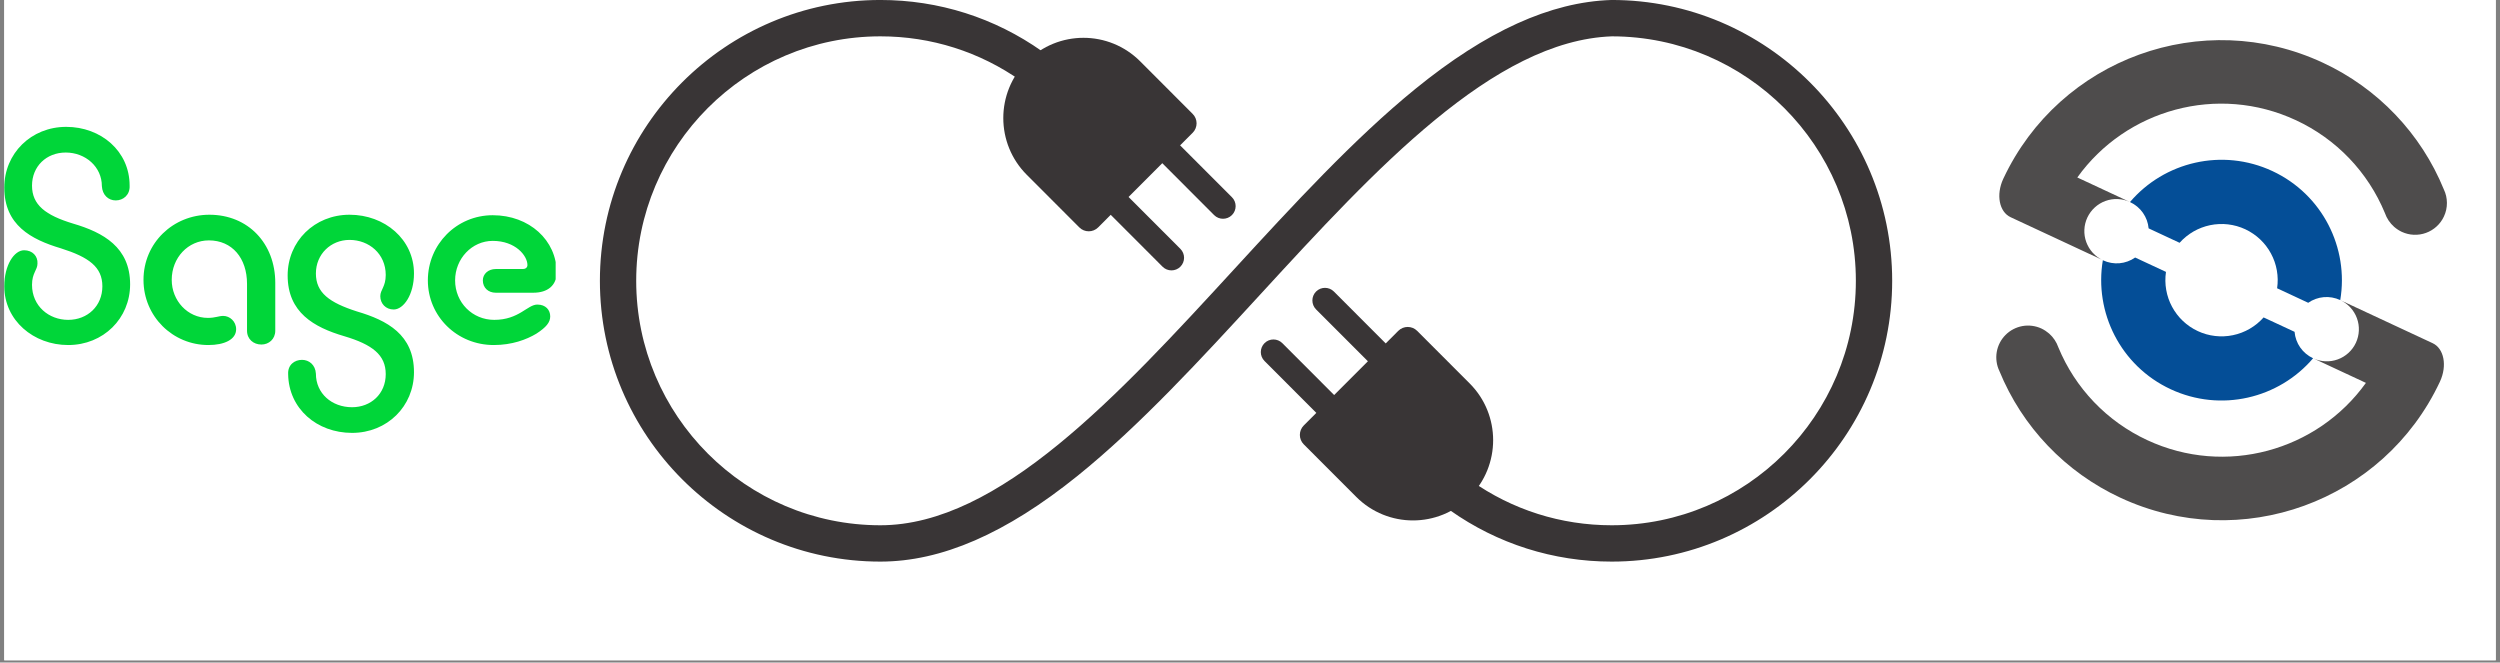 <svg xmlns="http://www.w3.org/2000/svg" xmlns:xlink="http://www.w3.org/1999/xlink" width="732" zoomAndPan="magnify" viewBox="0 0 549 145.5" height="194" preserveAspectRatio="xMidYMid meet" version="1.0"><rect x="0" y="0" width="549" height="145.5" fill="#808080" stroke="none"/><defs><clipPath id="43aa2a2530"><path d="M 0.941 0 L 548.059 0 L 548.059 145 L 0.941 145 Z M 0.941 0 " clip-rule="nonzero"/></clipPath><clipPath id="7642501177"><path d="M 131.617 0 L 415.641 0 L 415.641 123.328 L 131.617 123.328 Z M 131.617 0 " clip-rule="nonzero"/></clipPath><clipPath id="b944f49a95"><path d="M 0.941 27.828 L 122.023 27.828 L 122.023 95.098 L 0.941 95.098 Z M 0.941 27.828 " clip-rule="nonzero"/></clipPath></defs><g clip-path="url(#43aa2a2530)"><path fill="#ffffff" d="M 0.941 0 L 548.059 0 L 548.059 145 L 0.941 145 Z M 0.941 0 " fill-opacity="1" fill-rule="nonzero"/><path fill="#ffffff" d="M 0.941 0 L 548.059 0 L 548.059 145 L 0.941 145 Z M 0.941 0 " fill-opacity="1" fill-rule="nonzero"/></g><g clip-path="url(#7642501177)"><path fill="#393536" d="M 353.922 123.328 C 341.125 123.328 328.852 119.434 318.43 112.066 L 323.027 105.547 C 332.094 111.961 342.777 115.348 353.922 115.348 C 383.492 115.348 407.547 91.266 407.547 61.664 C 407.547 32.086 383.527 8.016 353.988 7.98 C 328 8.898 301.992 37.203 276.844 64.57 C 263.758 78.816 250.227 93.543 236.625 104.5 C 220.902 117.168 206.742 123.328 193.34 123.328 C 159.371 123.328 131.738 95.664 131.738 61.664 C 131.738 27.66 159.371 -0.004 193.34 -0.004 C 206.137 -0.004 218.41 3.891 228.832 11.258 L 224.23 17.777 C 215.164 11.367 204.48 7.98 193.34 7.98 C 163.766 7.98 139.711 32.062 139.711 61.664 C 139.711 91.266 163.766 115.348 193.34 115.348 C 219.359 115.348 245.598 86.789 270.977 59.168 C 283.926 45.07 297.32 30.496 310.82 19.516 C 326.414 6.832 340.469 0.445 353.789 0 L 353.922 -0.004 C 387.887 -0.004 415.523 27.66 415.523 61.664 C 415.523 95.664 387.887 123.328 353.922 123.328 " fill-opacity="1" fill-rule="nonzero"/></g><path fill="#393536" d="M 241.16 49.934 L 243.914 47.172 L 255.297 58.566 C 256.379 59.648 258.133 59.648 259.211 58.566 C 260.293 57.484 260.293 55.73 259.211 54.648 L 247.832 43.254 L 255.238 35.836 L 266.617 47.23 C 267.699 48.312 269.453 48.312 270.535 47.23 C 271.617 46.148 271.617 44.395 270.535 43.312 L 259.152 31.922 L 261.91 29.16 C 263.055 28.016 263.055 26.156 261.91 25.012 L 250.379 13.465 C 243.504 6.586 232.359 6.582 225.484 13.465 C 218.605 20.348 218.605 31.508 225.484 38.391 L 237.016 49.934 C 238.156 51.082 240.012 51.082 241.16 49.934 " fill-opacity="1" fill-rule="nonzero"/><path fill="#393536" d="M 286.309 93.43 L 289.066 90.672 L 277.688 79.277 C 276.605 78.195 276.605 76.441 277.688 75.359 C 278.77 74.277 280.52 74.277 281.602 75.359 L 292.98 86.75 L 300.391 79.336 L 289.008 67.945 C 287.93 66.859 287.93 65.105 289.008 64.023 C 290.09 62.941 291.844 62.941 292.926 64.023 L 304.305 75.418 L 307.062 72.656 C 308.207 71.512 310.062 71.512 311.207 72.656 L 322.738 84.199 C 329.613 91.082 329.613 102.242 322.738 109.125 C 315.863 116.008 304.715 116.008 297.84 109.125 L 286.309 97.582 C 285.164 96.438 285.164 94.578 286.309 93.43 " fill-opacity="1" fill-rule="nonzero"/><path fill="#044e97" d="M 507.926 78.66 L 507.957 78.676 C 500.441 87.5 487.695 90.609 476.676 85.473 C 465.656 80.34 459.855 68.574 461.785 57.145 L 461.844 57.172 C 462.406 57.438 462.992 57.621 463.602 57.727 C 464.211 57.836 464.828 57.863 465.445 57.809 C 466.062 57.754 466.66 57.621 467.242 57.406 C 467.828 57.195 468.371 56.91 468.879 56.551 L 475.648 59.707 C 475.551 60.363 475.508 61.02 475.516 61.68 C 475.523 62.34 475.586 62.996 475.699 63.648 C 475.812 64.297 475.977 64.934 476.191 65.559 C 476.406 66.184 476.672 66.785 476.984 67.367 C 477.297 67.949 477.656 68.504 478.055 69.027 C 478.457 69.555 478.898 70.043 479.379 70.496 C 479.859 70.949 480.371 71.363 480.918 71.734 C 481.465 72.105 482.039 72.43 482.637 72.707 C 483.234 72.988 483.852 73.219 484.488 73.398 C 485.125 73.578 485.77 73.707 486.426 73.781 C 487.082 73.859 487.738 73.883 488.398 73.852 C 489.059 73.824 489.715 73.742 490.359 73.605 C 491.008 73.473 491.641 73.285 492.254 73.051 C 492.871 72.816 493.469 72.531 494.039 72.199 C 494.609 71.867 495.152 71.492 495.664 71.074 C 496.172 70.656 496.648 70.199 497.086 69.707 L 503.887 72.867 C 503.941 73.488 504.07 74.086 504.281 74.672 C 504.492 75.254 504.773 75.801 505.129 76.309 C 505.484 76.816 505.898 77.27 506.375 77.668 C 506.848 78.07 507.367 78.398 507.926 78.66 Z M 507.926 78.66 " fill-opacity="1" fill-rule="nonzero"/><path fill="#044e97" d="M 467.742 44.371 C 475.258 35.547 488.004 32.434 499.023 37.57 C 510.043 42.711 515.848 54.473 513.918 65.902 L 513.887 65.887 C 513.328 65.629 512.746 65.441 512.137 65.336 C 511.531 65.227 510.918 65.199 510.305 65.254 C 509.691 65.305 509.094 65.438 508.512 65.648 C 507.934 65.855 507.391 66.137 506.883 66.492 L 500.055 63.305 C 500.148 62.656 500.191 62 500.184 61.34 C 500.172 60.68 500.109 60.027 499.996 59.379 C 499.883 58.73 499.715 58.094 499.5 57.473 C 499.281 56.848 499.016 56.246 498.703 55.668 C 498.391 55.09 498.035 54.535 497.633 54.016 C 497.23 53.492 496.793 53.004 496.312 52.551 C 495.832 52.098 495.32 51.688 494.773 51.32 C 494.23 50.949 493.66 50.625 493.062 50.344 C 492.465 50.066 491.848 49.84 491.215 49.656 C 490.582 49.477 489.938 49.352 489.281 49.273 C 488.629 49.195 487.973 49.172 487.312 49.203 C 486.652 49.23 486.004 49.312 485.355 49.445 C 484.711 49.578 484.082 49.762 483.465 49.996 C 482.848 50.23 482.254 50.512 481.684 50.84 C 481.113 51.168 480.574 51.543 480.062 51.957 C 479.551 52.375 479.074 52.828 478.637 53.32 L 471.836 50.148 C 471.781 49.535 471.648 48.938 471.438 48.359 C 471.223 47.781 470.941 47.238 470.586 46.734 C 470.23 46.23 469.816 45.777 469.344 45.383 C 468.871 44.988 468.355 44.656 467.797 44.398 Z M 467.742 44.371 " fill-opacity="1" fill-rule="nonzero"/><path fill="#4e4c4c" d="M 536.688 47.535 C 536.496 47.953 536.262 48.344 535.992 48.711 C 535.723 49.082 535.418 49.422 535.078 49.73 C 534.742 50.039 534.379 50.312 533.984 50.551 C 533.594 50.789 533.184 50.984 532.754 51.141 C 532.324 51.297 531.883 51.41 531.43 51.48 C 530.977 51.551 530.523 51.574 530.066 51.555 C 529.605 51.535 529.156 51.473 528.711 51.363 C 528.266 51.254 527.836 51.102 527.422 50.91 C 526.812 50.617 526.254 50.25 525.746 49.809 C 524.809 48.973 524.133 47.961 523.719 46.773 C 522.797 44.547 521.68 42.422 520.363 40.402 C 519.047 38.383 517.555 36.5 515.887 34.758 C 514.219 33.02 512.402 31.445 510.441 30.043 C 508.48 28.641 506.406 27.43 504.223 26.414 C 486.98 18.375 466.867 24.055 456.176 38.973 L 467.742 44.367 C 467.324 44.172 466.887 44.02 466.438 43.906 C 465.988 43.797 465.535 43.734 465.07 43.715 C 464.609 43.691 464.148 43.719 463.691 43.789 C 463.234 43.859 462.789 43.973 462.355 44.133 C 461.922 44.289 461.504 44.488 461.109 44.73 C 460.715 44.969 460.348 45.246 460.008 45.559 C 459.664 45.871 459.359 46.215 459.086 46.586 C 458.812 46.961 458.578 47.355 458.379 47.773 C 458.184 48.195 458.031 48.629 457.922 49.078 C 457.812 49.527 457.746 49.98 457.727 50.445 C 457.707 50.906 457.73 51.367 457.801 51.824 C 457.871 52.281 457.988 52.727 458.145 53.16 C 458.305 53.594 458.504 54.012 458.742 54.406 C 458.98 54.801 459.258 55.168 459.57 55.512 C 459.883 55.852 460.227 56.16 460.598 56.434 C 460.973 56.707 461.367 56.941 461.785 57.137 L 441.527 47.695 C 439.02 46.527 438.297 42.758 439.914 39.273 L 439.938 39.223 C 452.309 12.852 483.699 1.461 510.117 13.777 C 513.102 15.164 515.93 16.812 518.602 18.73 C 521.277 20.648 523.75 22.793 526.02 25.176 C 528.293 27.555 530.32 30.125 532.113 32.883 C 533.902 35.645 535.418 38.547 536.664 41.59 C 537.113 42.531 537.34 43.52 537.344 44.562 C 537.348 45.602 537.129 46.594 536.688 47.535 Z M 536.688 47.535 " fill-opacity="1" fill-rule="nonzero"/><path fill="#4e4c4c" d="M 535.82 83.789 L 535.797 83.84 C 523.422 110.207 492.031 121.602 465.613 109.285 C 462.629 107.898 459.801 106.246 457.129 104.332 C 454.453 102.414 451.98 100.266 449.711 97.887 C 447.438 95.508 445.406 92.938 443.617 90.18 C 441.828 87.418 440.312 84.516 439.066 81.473 C 438.754 80.824 438.551 80.145 438.453 79.434 C 438.352 78.719 438.363 78.012 438.484 77.301 C 438.605 76.594 438.828 75.922 439.156 75.281 C 439.484 74.645 439.902 74.07 440.406 73.559 C 440.914 73.047 441.484 72.625 442.121 72.293 C 442.758 71.961 443.43 71.73 444.137 71.602 C 444.844 71.477 445.551 71.461 446.266 71.555 C 446.977 71.648 447.656 71.844 448.309 72.148 C 448.918 72.441 449.477 72.809 449.988 73.25 C 450.926 74.086 451.602 75.098 452.016 76.281 C 452.938 78.512 454.055 80.637 455.371 82.656 C 456.688 84.676 458.18 86.555 459.848 88.297 C 461.516 90.039 463.328 91.609 465.289 93.012 C 467.25 94.414 469.324 95.625 471.508 96.641 C 488.746 104.68 508.863 99 519.555 84.082 L 507.988 78.688 C 508.406 78.883 508.844 79.039 509.293 79.148 C 509.742 79.258 510.195 79.32 510.66 79.34 C 511.121 79.363 511.582 79.336 512.039 79.266 C 512.496 79.195 512.941 79.082 513.375 78.922 C 513.809 78.766 514.227 78.566 514.621 78.324 C 515.016 78.086 515.383 77.809 515.727 77.496 C 516.066 77.184 516.375 76.84 516.648 76.469 C 516.922 76.094 517.156 75.699 517.352 75.281 C 517.547 74.859 517.699 74.426 517.809 73.977 C 517.918 73.527 517.984 73.07 518.004 72.609 C 518.023 72.148 518 71.688 517.93 71.23 C 517.859 70.773 517.742 70.328 517.586 69.895 C 517.426 69.457 517.23 69.043 516.988 68.648 C 516.75 68.254 516.473 67.883 516.16 67.543 C 515.848 67.203 515.504 66.895 515.133 66.621 C 514.758 66.348 514.363 66.113 513.945 65.918 L 534.207 75.363 C 536.715 76.535 537.438 80.301 535.82 83.789 Z M 535.82 83.789 " fill-opacity="1" fill-rule="nonzero"/><g clip-path="url(#b944f49a95)"><path fill="#00d639" d="M 14.539 27.859 C 6.816 27.859 0.941 33.715 0.941 41.191 C 0.941 49.43 6.816 52.574 13.344 54.523 C 19.543 56.477 22.48 58.645 22.48 62.871 C 22.48 67.207 19.219 70.242 14.973 70.242 C 10.73 70.242 7.031 67.207 7.031 62.547 C 7.031 59.945 8.23 59.293 8.23 57.887 C 8.336 56.258 7.141 54.957 5.293 54.957 C 3.117 54.957 0.941 58.211 0.941 62.871 C 0.941 70.352 7.359 75.77 14.973 75.77 C 22.699 75.77 28.574 69.918 28.574 62.438 C 28.574 54.309 22.699 51.055 16.062 49.105 C 9.969 47.262 7.031 44.988 7.031 40.758 C 7.031 36.531 10.188 33.496 14.43 33.496 C 18.781 33.496 22.371 36.641 22.371 40.867 C 22.48 42.82 23.785 44.012 25.418 44.012 C 27.051 44.012 28.574 42.82 28.465 40.758 C 28.465 33.172 22.152 27.859 14.539 27.859 Z M 45.762 75.77 C 49.242 75.77 51.855 74.578 51.855 72.301 C 51.855 70.566 50.441 69.375 49.027 69.375 C 48.047 69.375 47.285 69.809 45.652 69.809 C 41.191 69.809 37.711 66.016 37.711 61.461 C 37.711 56.586 41.301 52.789 45.871 52.789 C 50.984 52.789 54.246 56.691 54.246 62.328 L 54.246 72.625 C 54.246 74.469 55.66 75.66 57.402 75.66 C 59.035 75.66 60.449 74.469 60.449 72.625 L 60.449 62.113 C 60.449 53.441 54.465 47.156 45.98 47.156 C 38.039 47.156 31.512 53.332 31.512 61.461 C 31.512 69.484 37.93 75.77 45.762 75.77 Z M 77.312 95.062 C 85.035 95.062 90.91 89.211 90.91 81.73 C 90.91 73.492 85.035 70.352 78.398 68.398 C 72.309 66.449 69.371 64.281 69.371 60.055 C 69.371 55.824 72.633 52.684 76.766 52.684 C 81.012 52.684 84.707 55.719 84.707 60.379 C 84.707 62.98 83.512 63.629 83.512 65.039 C 83.512 66.664 84.707 67.965 86.449 67.965 C 88.625 67.965 90.91 64.715 90.91 60.055 C 90.91 52.574 84.492 47.156 76.766 47.156 C 69.043 47.156 63.168 53.008 63.168 60.488 C 63.168 68.617 68.934 71.867 75.57 73.82 C 81.77 75.66 84.707 77.938 84.707 82.164 C 84.707 86.5 81.445 89.426 77.312 89.426 C 72.852 89.426 69.371 86.391 69.371 82.059 C 69.262 80.105 67.848 79.023 66.324 79.023 C 64.691 79.023 63.168 80.105 63.277 82.164 C 63.387 89.754 69.586 95.062 77.312 95.062 Z M 108.426 75.77 C 112.449 75.77 115.605 74.578 117.781 73.277 C 119.957 71.867 120.828 70.785 120.828 69.484 C 120.828 68.074 119.848 66.883 118 66.883 C 115.824 66.883 113.973 70.242 108.535 70.242 C 103.746 70.242 99.941 66.449 99.941 61.57 C 99.941 56.801 103.637 52.898 108.207 52.898 C 113.211 52.898 115.824 56.152 115.824 58.211 C 115.824 58.754 115.387 59.078 114.844 59.078 L 108.859 59.078 C 107.227 59.078 106.031 60.16 106.031 61.57 C 106.031 63.195 107.227 64.281 108.859 64.281 L 117.129 64.281 C 120.285 64.281 122.242 62.656 122.242 59.836 C 122.242 52.789 116.258 47.262 108.207 47.262 C 100.266 47.262 93.957 53.656 93.957 61.57 C 93.957 69.484 100.375 75.77 108.426 75.77 Z M 108.426 75.77 " fill-opacity="1" fill-rule="nonzero"/></g></svg>